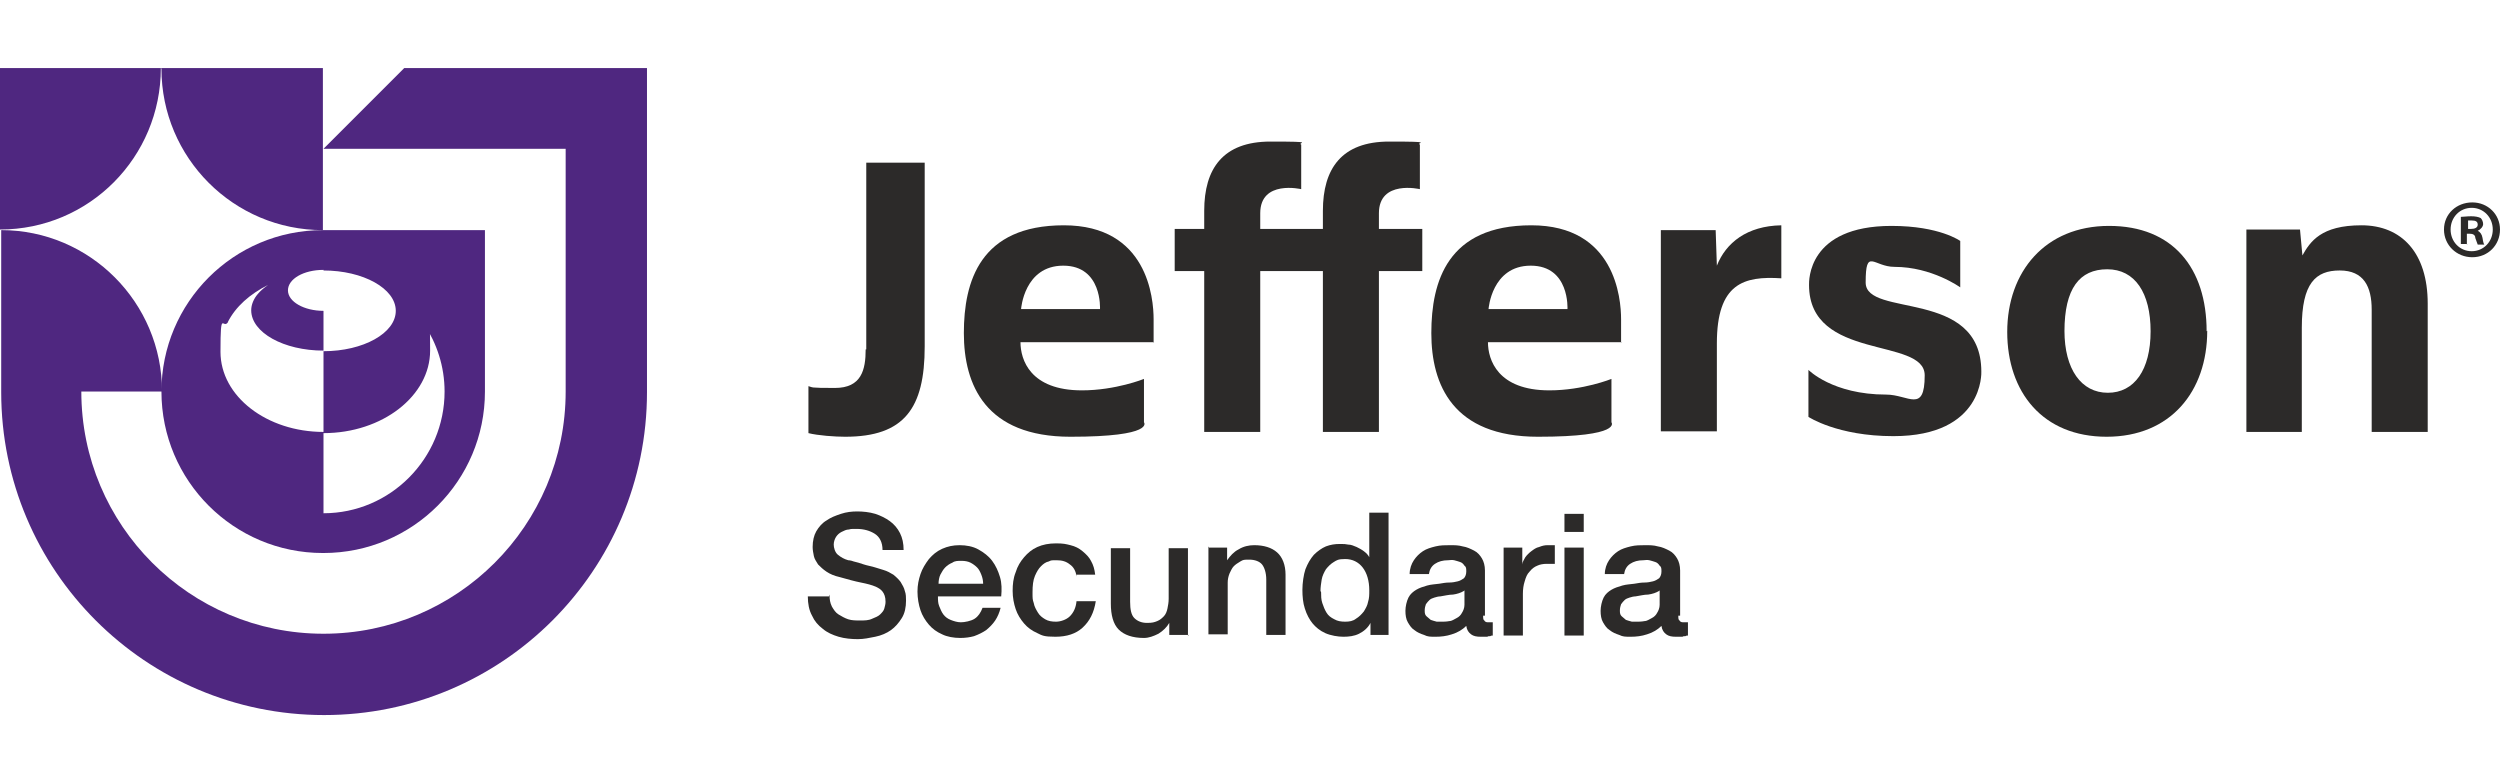 <svg xmlns="http://www.w3.org/2000/svg" viewBox="0 0 415 130"><defs><style>      .cls-1 {        fill: #4f2780;      }      .cls-2 {        fill: #2c2a29;      }    </style></defs><g><g id="Capa_1"><g><g><g><path class="cls-2" d="M372.9,71.7h9.2v-17.3c0-7.4,2.3-9.5,6.3-9.5s5.3,2.7,5.3,6.5v20.3h9.3v-21.3c0-8.4-4.3-13-11-13s-8.5,2.7-9.8,5l-.4-4.3h-8.9v33.5Z"></path><path class="cls-2" d="M191.5,56.9v-3.9c0-3.5-1-15.6-14.9-15.6s-16.6,9.3-16.6,17.9,3.6,17.2,17.7,17.2,12.2-2.4,12.2-2.4v-7.2s-4.7,1.9-10.3,1.9c-8.6,0-10.2-5.1-10.2-8h22.2ZM176.5,44.1c6.5,0,6.1,7.2,6.1,7.2h-13.1s.5-7.2,7-7.2Z"></path><path class="cls-2" d="M269.1,56.9v-3.9c0-3.5-1-15.6-14.9-15.6s-16.6,9.3-16.6,17.9,3.6,17.2,17.7,17.2,12.2-2.4,12.2-2.4v-7.2s-4.7,1.9-10.3,1.9c-8.6,0-10.2-5.1-10.2-8h22.2ZM254.1,44.1c6.5,0,6.1,7.2,6.1,7.2h-13.1s.5-7.2,7-7.2Z"></path><path class="cls-2" d="M143.7,58c0,3.4-.7,6.4-5.1,6.4s-3.6-.1-4.4-.3v7.8c1.6.4,4.4.6,6.1.6,9.8,0,13.2-4.7,13.2-15v-30.5h-9.7v31Z"></path><path class="cls-2" d="M228.9,35.4v2.6h7.2v7h-7.2v26.7h-9.3v-26.7h-10.4v26.7h-9.3v-26.7h-4.9v-7h4.9v-3c0-7,3.1-11.5,11-11.5s4.3.2,5.1.5v7.4s-6.8-1.6-6.8,4v2.6h10.4v-3c0-7,3.1-11.5,11-11.5s4.3.2,5.1.5v7.4s-6.8-1.6-6.8,4Z"></path><path class="cls-2" d="M325.4,47.8v-7.8s-3.4-2.5-11.4-2.5c-14,0-13.7,9.2-13.7,9.8,0,12.7,19.2,8.6,19.2,15s-2.7,3.2-6.4,3.2c-8.9,0-12.9-4.1-12.9-4.1v7.8s4.8,3.2,14.1,3.2c15.1,0,14.6-10.7,14.6-10.7,0-13.9-19.2-8.9-19.2-14.8s1.3-2.6,4.8-2.6c6.2,0,10.9,3.4,10.9,3.4Z"></path><path class="cls-2" d="M415,38.1c0,2.6-2,4.6-4.6,4.6s-4.7-2-4.7-4.6,2.1-4.5,4.7-4.5,4.6,2,4.6,4.5ZM406.8,38.1c0,2,1.5,3.6,3.5,3.6s3.5-1.6,3.5-3.6-1.5-3.6-3.5-3.6-3.5,1.6-3.5,3.6ZM409.6,40.5h-1.1v-4.5c.4,0,1-.1,1.7-.1s1.2.1,1.6.3c.2.2.4.6.4,1s-.4.9-.9,1.1h0c.4.2.7.6.8,1.2.1.7.2,1,.3,1.1h-1.1c-.1-.2-.2-.6-.4-1.1,0-.5-.4-.7-.9-.7h-.5v1.8ZM409.7,38h.5c.6,0,1.1-.2,1.1-.7s-.3-.7-1-.7-.5,0-.6,0v1.3Z"></path><path class="cls-2" d="M275.7,38.2h9.1l.2,5.9c1.5-3.8,5-6.6,10.7-6.7v8.8c-6.2-.4-10.7.8-10.7,10.8v14.6h-9.3v-33.5Z"></path><path class="cls-2" d="M366.4,54.9c0,10.1-6.1,17.6-16.7,17.6s-16.5-7.4-16.5-17.4,6.3-17.6,16.9-17.6,16.2,7,16.2,17.5ZM342.7,54.9c0,6.4,2.8,10.3,7.2,10.3s7.1-3.8,7.1-10.2-2.6-10.3-7.2-10.3-7.1,3.2-7.1,10.3Z"></path></g><g><path class="cls-2" d="M137.7,98.7c0,.8.1,1.4.4,2,.3.5.6,1,1.1,1.3.5.3,1,.6,1.6.8.6.2,1.3.2,2,.2s1.4,0,2-.3c.5-.2,1-.4,1.3-.7.3-.3.6-.6.7-1,.1-.4.2-.7.2-1.1,0-.8-.2-1.3-.5-1.7-.3-.4-.7-.6-1.1-.8-.7-.3-1.5-.5-2.5-.7s-2.1-.5-3.5-.9c-.9-.2-1.6-.5-2.2-.9-.6-.4-1-.8-1.4-1.2-.3-.5-.6-.9-.7-1.4-.1-.5-.2-1-.2-1.5,0-1,.2-1.9.6-2.6.4-.7,1-1.4,1.7-1.8.7-.5,1.5-.8,2.4-1.1s1.8-.4,2.7-.4,2,.1,3,.4c.9.3,1.7.7,2.4,1.2s1.3,1.2,1.7,2c.4.8.6,1.7.6,2.8h-3.5c0-1.3-.5-2.2-1.3-2.7-.8-.5-1.8-.8-3-.8s-.8,0-1.3.1c-.4,0-.8.2-1.2.4-.4.2-.7.5-.9.8-.2.3-.4.8-.4,1.3s.2,1.3.7,1.7,1,.7,1.7.9c0,0,.4,0,.9.2.5.1,1.1.3,1.7.5.6.2,1.3.3,1.9.5.6.2,1,.3,1.3.4.7.2,1.2.5,1.7.8.5.4.9.8,1.2,1.2.3.5.6,1,.7,1.5.2.5.2,1.1.2,1.6,0,1.1-.2,2.1-.7,2.9-.5.8-1.1,1.5-1.8,2s-1.6.9-2.6,1.1-1.9.4-2.9.4-2.2-.1-3.2-.4c-1-.3-1.9-.7-2.6-1.3-.8-.6-1.4-1.3-1.8-2.2-.5-.9-.7-2-.7-3.2h3.5Z"></path><path class="cls-2" d="M155.7,99c0,.6,0,1.1.2,1.6.2.5.4,1,.7,1.4.3.4.7.7,1.2.9.5.2,1.1.4,1.7.4s1.7-.2,2.3-.6c.6-.4,1-1,1.3-1.8h3c-.2.8-.5,1.5-.9,2.1-.4.6-.9,1.1-1.5,1.6-.6.4-1.2.7-2,1-.7.2-1.5.3-2.3.3-1.1,0-2.2-.2-3-.6-.9-.4-1.6-.9-2.2-1.6-.6-.7-1.1-1.5-1.4-2.4-.3-.9-.5-2-.5-3.1s.2-2,.5-2.9c.3-.9.8-1.7,1.4-2.5.6-.7,1.3-1.3,2.2-1.7.9-.4,1.8-.6,2.9-.6s2.2.2,3.1.7c.9.5,1.7,1.1,2.3,1.9.6.8,1,1.7,1.3,2.7.3,1,.3,2.1.2,3.2h-10.7ZM163.2,96.9c0-.5-.1-1-.3-1.5-.2-.5-.4-.9-.7-1.2-.3-.3-.7-.6-1.1-.8-.4-.2-.9-.3-1.5-.3s-1.1,0-1.5.3c-.5.2-.9.5-1.2.8-.3.3-.6.8-.8,1.2s-.3,1-.3,1.5h7.5Z"></path><path class="cls-2" d="M178.7,95.7c-.1-.9-.5-1.6-1.1-2-.6-.5-1.3-.7-2.2-.7s-.9,0-1.3.2c-.5.1-.9.4-1.3.8-.4.4-.7.9-1,1.6-.3.7-.4,1.6-.4,2.7s0,1.2.2,1.8c.1.6.4,1.1.7,1.6s.7.8,1.2,1.1,1.1.4,1.8.4,1.7-.3,2.3-.9c.6-.6,1-1.4,1.1-2.5h3.2c-.3,1.9-1,3.3-2.2,4.4-1.1,1-2.6,1.5-4.5,1.5s-2.2-.2-3-.6c-.9-.4-1.6-.9-2.2-1.6-.6-.7-1.1-1.5-1.4-2.4-.3-.9-.5-1.9-.5-3s.1-2.1.5-3.1c.3-1,.8-1.8,1.4-2.5s1.3-1.3,2.2-1.7c.9-.4,1.9-.6,3.1-.6s1.6.1,2.4.3c.8.2,1.4.5,2,1s1.1,1,1.4,1.6c.4.7.6,1.4.7,2.3h-3.2Z"></path><path class="cls-2" d="M197.3,105.4h-3.2v-2h0c-.4.7-1,1.3-1.8,1.8-.8.4-1.6.7-2.4.7-1.9,0-3.3-.5-4.2-1.4s-1.3-2.4-1.3-4.3v-9.2h3.2v8.9c0,1.3.2,2.2.7,2.7s1.2.8,2.1.8,1.2-.1,1.7-.3.8-.5,1.1-.8c.3-.3.5-.8.6-1.3s.2-1,.2-1.6v-8.4h3.2v14.6Z"></path><path class="cls-2" d="M200.7,90.9h3v2.1h0c.5-.7,1.1-1.4,1.9-1.8.8-.5,1.7-.7,2.6-.7,1.6,0,2.9.4,3.8,1.2.9.8,1.4,2.1,1.4,3.7v10h-3.2v-9.2c0-1.1-.3-2-.7-2.5s-1.2-.8-2.1-.8-1,0-1.5.3-.8.5-1.1.8c-.3.3-.5.8-.7,1.2-.2.5-.3,1-.3,1.5v8.6h-3.2v-14.6Z"></path><path class="cls-2" d="M230.5,105.4h-3v-2h0c-.4.8-1.1,1.4-1.9,1.8-.8.4-1.7.5-2.6.5s-2.1-.2-3-.6c-.9-.4-1.6-1-2.1-1.6s-1-1.5-1.3-2.5c-.3-.9-.4-2-.4-3.1s.2-2.5.5-3.4c.4-1,.8-1.7,1.4-2.4.6-.6,1.3-1.1,2-1.4.8-.3,1.5-.4,2.3-.4s.9,0,1.4.1c.5,0,.9.2,1.4.4.4.2.8.4,1.2.7.4.3.7.6.9,1h0v-7.4h3.2v20.1ZM219.3,98.3c0,.6,0,1.2.2,1.8s.4,1.1.7,1.6c.3.5.7.8,1.3,1.1.5.3,1.1.4,1.8.4s1.3-.1,1.8-.5c.5-.3.9-.7,1.3-1.2.3-.5.6-1,.7-1.6.2-.6.2-1.2.2-1.9,0-1.6-.4-2.9-1.1-3.8-.7-.9-1.7-1.4-2.9-1.4s-1.4.2-1.9.5c-.5.3-.9.7-1.3,1.2-.3.5-.6,1.1-.7,1.7-.1.6-.2,1.3-.2,1.9Z"></path><path class="cls-2" d="M246.2,102.2c0,.4,0,.7.2.8.1.2.3.3.6.3h.3c.1,0,.3,0,.5,0v2.2c-.1,0-.3,0-.4.1-.2,0-.4,0-.5.1-.2,0-.4,0-.6,0-.2,0-.3,0-.5,0-.7,0-1.2-.1-1.6-.4-.4-.3-.7-.7-.8-1.4-.6.6-1.4,1.1-2.4,1.4-.9.3-1.8.4-2.7.4s-1.3,0-1.9-.3c-.6-.2-1.1-.4-1.6-.8-.5-.3-.8-.8-1.1-1.3-.3-.5-.4-1.2-.4-1.9s.2-1.6.5-2.2c.3-.6.8-1,1.3-1.3.5-.3,1.1-.5,1.8-.7s1.3-.2,2-.3c.6-.1,1.1-.2,1.7-.2.5,0,1-.1,1.4-.2s.7-.3,1-.5c.2-.2.4-.6.4-1.1s0-.8-.3-1c-.2-.3-.4-.5-.7-.6-.3-.1-.6-.2-1-.3s-.7,0-1,0c-.9,0-1.6.2-2.2.6-.6.4-.9,1-1,1.7h-3.2c0-.9.3-1.7.7-2.3.4-.6.9-1.1,1.5-1.5.6-.4,1.3-.6,2.1-.8.8-.2,1.6-.2,2.4-.2s1.4,0,2.1.2c.7.1,1.3.4,1.9.7.6.3,1,.8,1.3,1.3.3.5.5,1.2.5,2v7.5ZM243,98.1c-.5.3-1.1.5-1.8.6-.7,0-1.4.2-2.1.3-.3,0-.7.1-1,.2-.3.1-.6.2-.8.4-.2.2-.4.4-.6.7-.1.3-.2.6-.2,1.1s.1.7.3.9c.2.2.5.4.7.6.3.1.6.2,1,.3.3,0,.7,0,.9,0s.7,0,1.2-.1c.4,0,.8-.3,1.2-.5.4-.2.7-.5.9-.9.2-.3.4-.8.4-1.3v-2.4Z"></path><path class="cls-2" d="M249.7,90.9h3v2.8h0c0-.4.3-.8.5-1.2.3-.4.6-.7,1-1,.4-.3.8-.6,1.3-.7.5-.2.9-.3,1.4-.3s.6,0,.8,0c.1,0,.3,0,.4,0v3.1c-.2,0-.5,0-.7,0-.2,0-.5,0-.7,0-.5,0-1.1.1-1.5.3-.5.2-.9.5-1.3,1-.4.4-.6.9-.8,1.6-.2.6-.3,1.3-.3,2.1v6.9h-3.2v-14.6Z"></path><path class="cls-2" d="M259.7,85.3h3.2v3h-3.2v-3ZM259.7,90.9h3.2v14.6h-3.2v-14.6Z"></path><path class="cls-2" d="M278.6,102.2c0,.4,0,.7.2.8.1.2.3.3.6.3h.3c.1,0,.3,0,.5,0v2.2c-.1,0-.3,0-.4.1-.2,0-.4,0-.5.1-.2,0-.4,0-.6,0-.2,0-.3,0-.5,0-.7,0-1.2-.1-1.6-.4-.4-.3-.7-.7-.8-1.4-.6.6-1.4,1.1-2.4,1.4-.9.3-1.8.4-2.7.4s-1.3,0-1.9-.3c-.6-.2-1.1-.4-1.6-.8-.5-.3-.8-.8-1.1-1.3-.3-.5-.4-1.2-.4-1.9s.2-1.6.5-2.2c.3-.6.8-1,1.3-1.3.5-.3,1.1-.5,1.8-.7s1.3-.2,2-.3c.6-.1,1.1-.2,1.7-.2.5,0,1-.1,1.4-.2s.7-.3,1-.5c.2-.2.4-.6.4-1.1s0-.8-.3-1c-.2-.3-.4-.5-.7-.6-.3-.1-.6-.2-1-.3s-.7,0-1,0c-.9,0-1.6.2-2.2.6-.6.4-.9,1-1,1.7h-3.2c0-.9.3-1.7.7-2.3.4-.6.9-1.1,1.5-1.5.6-.4,1.3-.6,2.1-.8.8-.2,1.6-.2,2.4-.2s1.4,0,2.1.2c.7.1,1.3.4,1.9.7.6.3,1,.8,1.3,1.3.3.5.5,1.2.5,2v7.5ZM275.4,98.1c-.5.3-1.1.5-1.8.6-.7,0-1.4.2-2.1.3-.3,0-.7.1-1,.2-.3.1-.6.2-.8.4-.2.2-.4.4-.6.7-.1.3-.2.6-.2,1.1s.1.7.3.9c.2.2.5.4.7.6.3.1.6.2,1,.3.3,0,.7,0,.9,0s.7,0,1.2-.1c.4,0,.8-.3,1.2-.5.4-.2.7-.5.9-.9.2-.3.4-.8.4-1.3v-2.4Z"></path></g></g><g><g><path class="cls-1" d="M26.8,11.4h0s0,0,0,0c0,14.8,12,26.8,26.8,26.8h0V11.3H0v26.8c14.8,0,26.7-12,26.7-26.8ZM50.2,19h0ZM50.1,18.9h0s0,0,0,0Z"></path><path class="cls-1" d="M53.7,91.8h0c14.8,0,26.8-12,26.8-26.8v-26.8h-26.9c-14.8,0-26.8,12-26.8,26.8h0c0,14.8,12,26.8,26.8,26.8ZM70.4,53.8c2.1,3.2,3.4,7,3.4,11.2,0,11.1-9,20.2-20.1,20.2v-13.3c9.8,0,17.7-6.2,17.7-13.7s-.3-2.9-.9-4.3ZM53.7,44.9c6.6,0,12,3,12,6.7s-5.4,6.7-12,6.7v-6.7c-3.2,0-5.9-1.5-5.9-3.4s2.6-3.4,5.9-3.4ZM37.8,53.5c1.3-2.6,3.7-4.7,6.7-6.2-.7.5-1.3,1-1.7,1.5-.7.8-1.1,1.8-1.1,2.7,0,3.7,5.4,6.7,12,6.7v13.5c-9.4,0-17.1-5.9-17.1-13.3s.4-3.5,1.3-5Z"></path><path class="cls-1" d="M67.1,11.3l-13.4,13.4h40.2v40.3c0,22.2-18,40.2-40.2,40.2h0c-22.2,0-40.2-18-40.2-40.2h13.4c0-14.8-12-26.8-26.7-26.8v26.9c0,29.6,24,53.6,53.6,53.6h0c29.6,0,53.6-24,53.6-53.6V11.3s-40.2,0-40.2,0Z"></path><path class="cls-1" d="M0,38.2h0s0,0,0,0H0s0,0,0,0Z"></path><polygon class="cls-1" points="26.8 65 26.8 65 26.8 65 26.8 65"></polygon></g><path class="cls-1" d="M50.2,19h0ZM50.1,18.9h0s0,0,0,0Z"></path></g></g></g></g></svg>